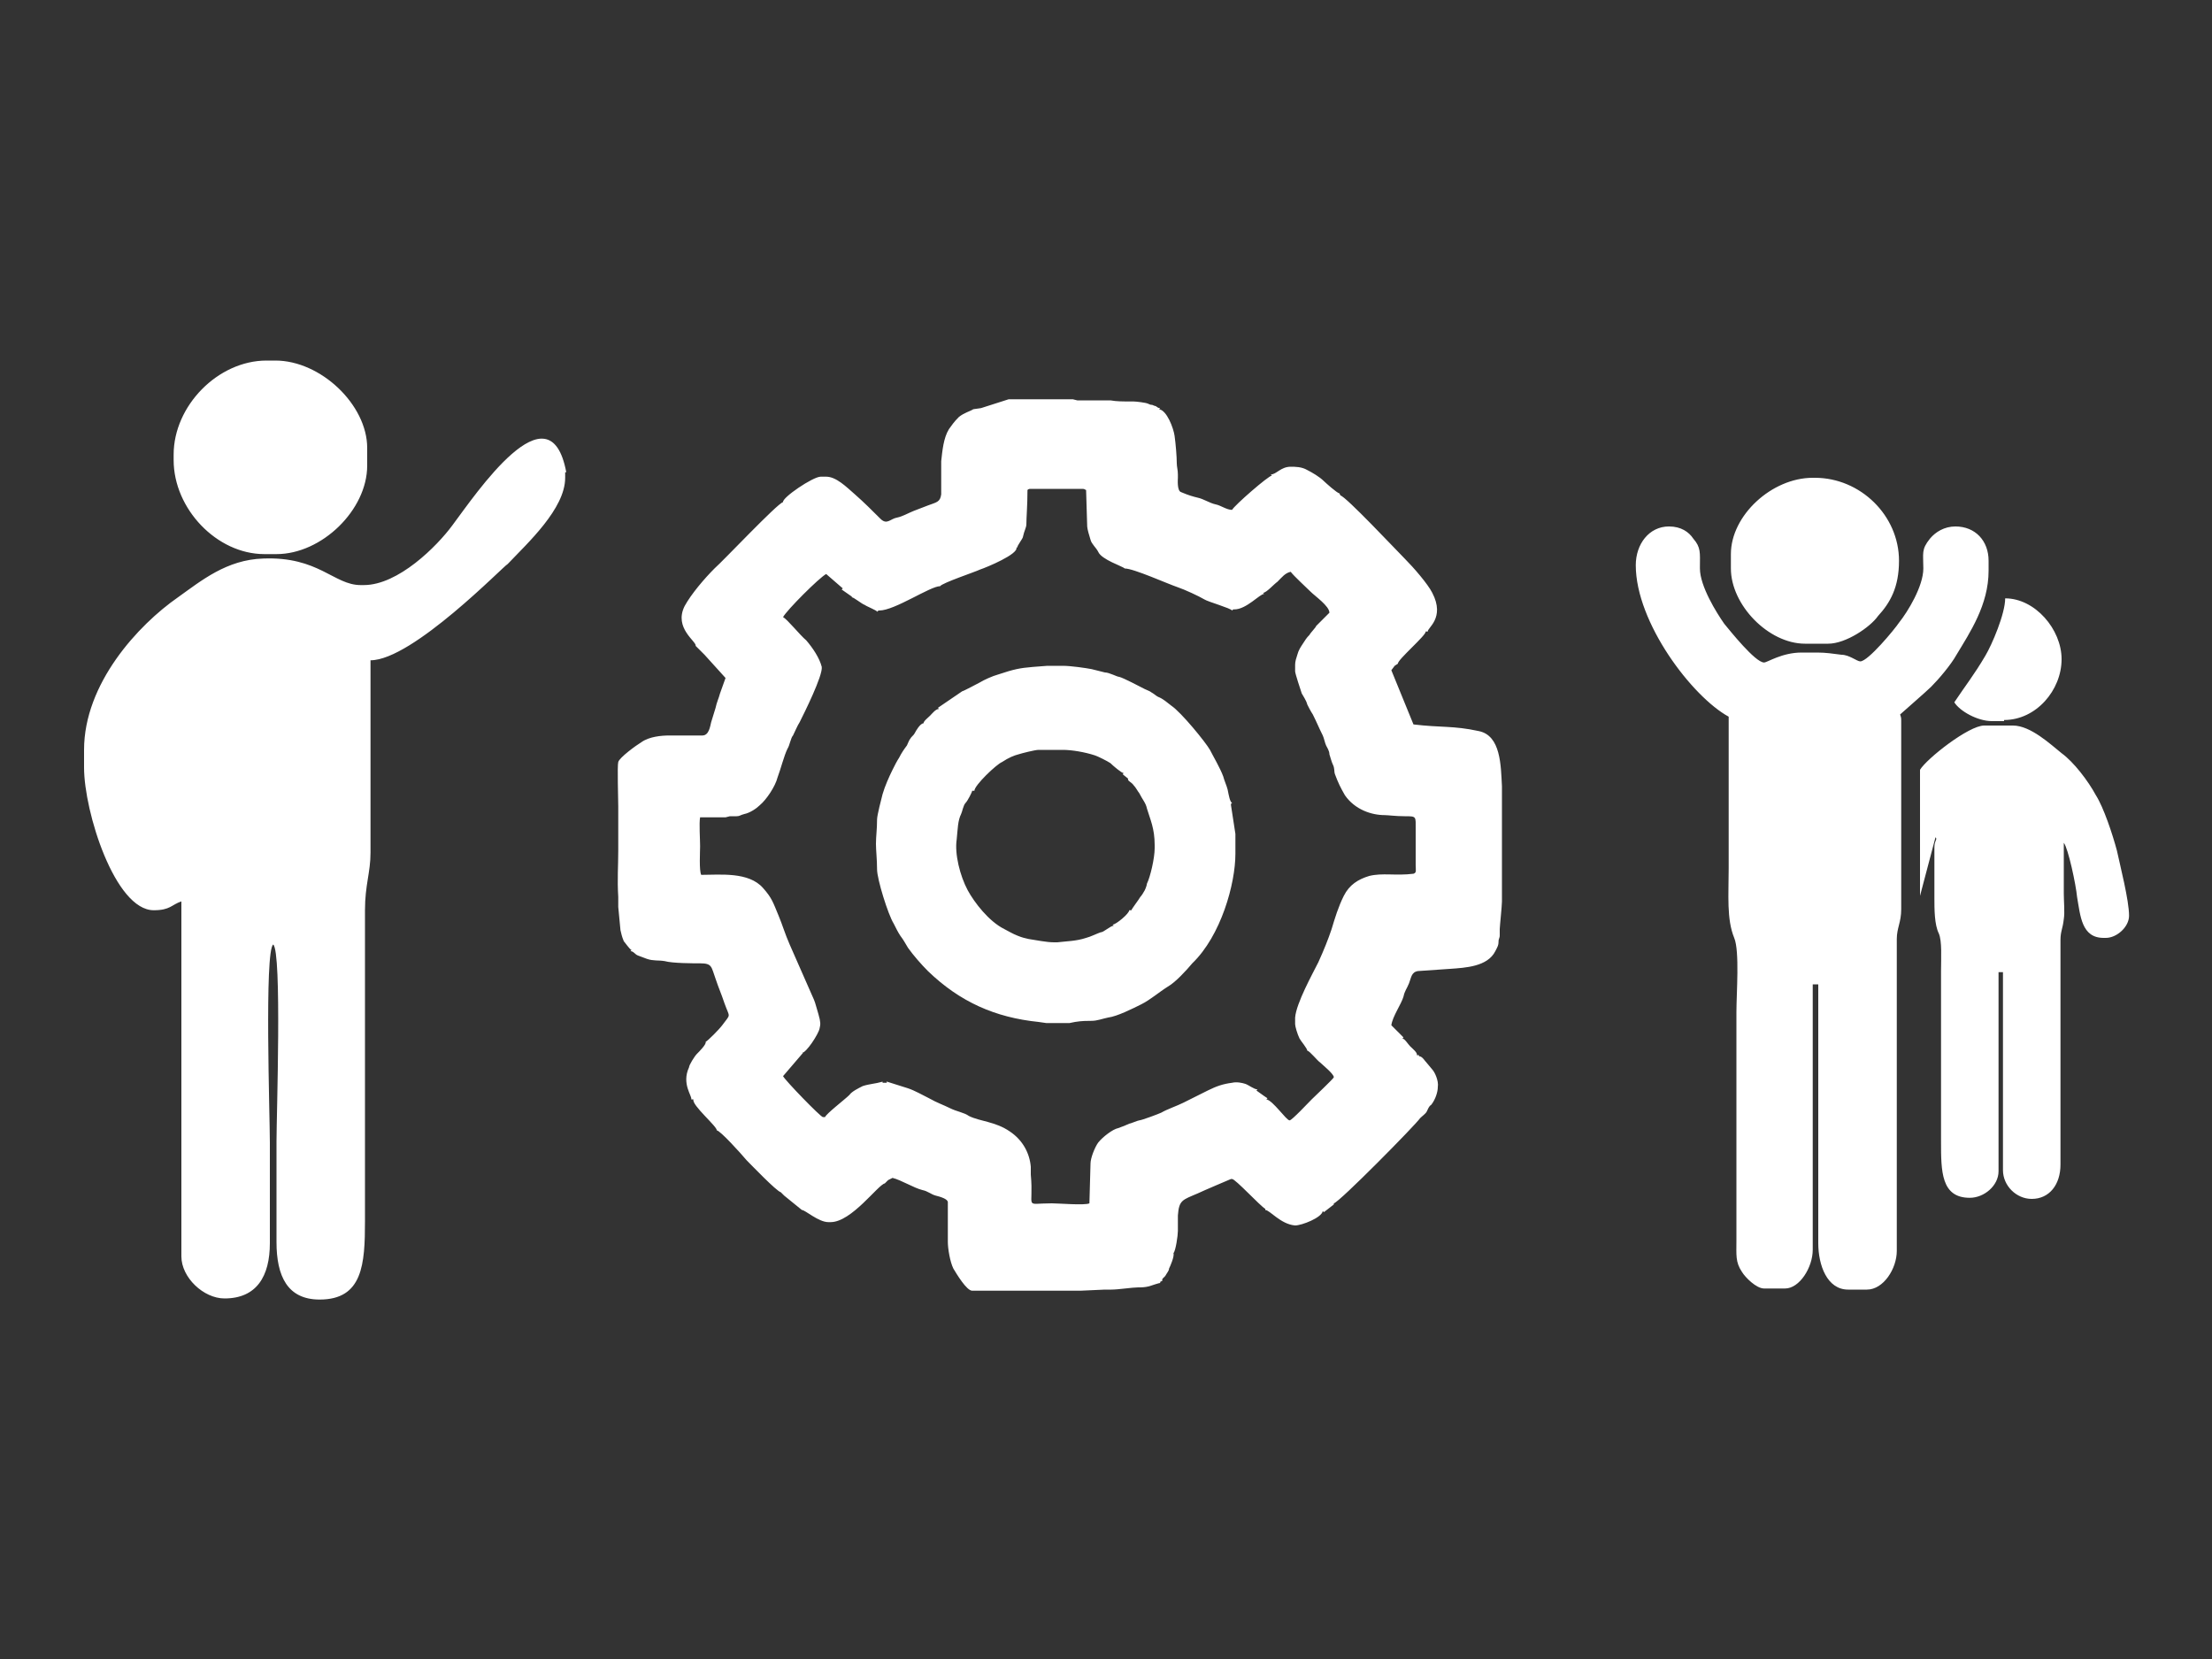 <?xml version="1.0" encoding="utf-8"?>
<!-- Generator: Adobe Illustrator 25.0.1, SVG Export Plug-In . SVG Version: 6.00 Build 0)  -->
<svg version="1.1" id="kuelm_x25_20fin.fw-Page_x25_201"
	 xmlns="http://www.w3.org/2000/svg" xmlns:xlink="http://www.w3.org/1999/xlink" x="0px" y="0px" viewBox="0 0 200 150"
	 style="enable-background:new 0 0 200 150;" xml:space="preserve">
<rect x="0" y="0" width="200" height="150" fill="#333333" stroke="none"/>
<style type="text/css">
	.st0{fill:none;}
	.st1{fill:#FFFFFF;}
</style>
<path class="st0" d="z"/>
<g>
	<path class="st1" d="M33.2,40.5c0-3.9-4.2-7.9-8.3-7.9h-0.8c-4.4,0-8.4,4.1-8.4,8.5v0.5c0,4.4,3.9,8.5,8.2,8.5H25
		c4.1,0,8.2-4,8.2-8V40.5z M51.2,42.7c-1.5-8-8.2,2-10.3,4.8c-1.4,1.9-4.9,5.4-8,5.4h-0.3c-2.4,0-3.8-2.6-8.8-2.4
		c-3.3,0.1-5.6,2-7.7,3.5c-3.6,2.5-8.5,7.8-8.5,13.8v1.6c0,4,2.8,12.9,6.3,12.9c1.5,0,1.6-0.5,2.5-0.8v32.1c0,1.9,2,3.8,3.9,3.8
		c2.9,0,4.1-2,4.1-5v-9.1c0-2.3-0.5-17.3,0.3-17.9c0.8,0.6,0.3,15.5,0.3,17.8v9.1c0,3.1,1,5.2,3.9,5.2c3.9,0,4.1-3.2,4.1-7.1V99.1
		V88v-5.7c0-2.3,0.5-3.4,0.5-5.2V59.7c3.8,0,12.1-8.6,12.4-8.7c1.8-1.9,5.2-5,5.2-7.8V42.7z M181.2,65.1c2.9,0,5.2-2.7,5.2-5.5
		c0-2.7-2.4-5.5-5.1-5.5c0,1.4-1.2,4.2-1.8,5.2c-1,1.7-1.8,2.7-2.8,4.2c0.5,0.8,2.1,1.7,3.4,1.7H181.2z M171.7,50.7
		c0-4.1-3.5-7.5-7.6-7.5h-0.2c-3.7,0-7.4,3.4-7.4,6.9v1.3c0,3.3,3.4,6.8,6.7,6.8h2.1c1.6,0,3.8-1.5,4.5-2.5
		C170.9,54.5,171.7,53.1,171.7,50.7z M174.9,76.6l0,0.9l0,1.9l0,0.9l0,0.9c0,1,0,2.4,0.4,3.2c0.3,0.7,0.2,2.2,0.2,3.4v7.7v7.7
		c0,2.7,0,5.1,2.6,5.1c1.3,0,2.6-1.1,2.6-2.4V87.9h0.4v17.9c0,1.4,1.2,2.6,2.6,2.6c1.6,0,2.6-1.3,2.6-3.1V85c0-0.8,0.2-1,0.3-1.9
		c0.1-0.6,0-1.6,0-2.3v-4.6c0.4,0.5,1.1,3.8,1.2,4.9c0.3,1.7,0.4,3.7,2.4,3.7h0.2c1,0,2.1-1,2.1-2c0-1.4-0.8-4.5-1.1-5.9
		c-0.4-1.5-1.2-3.9-1.9-5c-0.7-1.3-2-3-3.1-3.8c-1-0.8-2.8-2.5-4.4-2.5h-2.6c-1.4,0-5.2,3-5.8,4l0,11.4l1.4-5.3
		C175.2,75.9,174.9,76,174.9,76.6z M150.9,47.6c-1.8,0-3,1.6-3,3.5c0,5.2,5.1,11.9,8.4,13.7v13.7c0,2.4-0.2,4.6,0.5,6.3
		c0.5,1.2,0.2,5,0.2,6.7v13.8v6.8c0,1.4-0.1,2,0.5,2.9c0.3,0.5,1.3,1.5,2,1.5h1.9c1.3,0,2.5-1.9,2.5-3.5V89h0.5v23.4
		c0,2,0.8,4.2,2.7,4.2h1.7c1.5,0,2.7-1.9,2.7-3.5V84.9c0-1,0.4-1.5,0.4-2.7v-17c0-0.3,0-0.3-0.1-0.6c0.1-0.1,2.4-2.1,2.8-2.5
		c0.7-0.7,1.8-2,2.3-2.9c1.2-2,2.9-4.5,2.9-7.6v-0.9c0-1.8-1.2-3.1-3-3.1c-1,0-1.8,0.5-2.3,1.1c-0.8,1-0.6,1.3-0.6,2.7
		c0,1.6-1.4,3.9-2.2,4.9c-0.4,0.6-2.8,3.5-3.5,3.5c-0.3,0-1-0.6-1.7-0.6c-0.8-0.1-1.4-0.2-2.2-0.2h-1.4c-1.8,0-3.1,0.9-3.4,0.9
		c-0.8,0-3.1-2.9-3.6-3.5c-0.7-1-2.2-3.4-2.2-5v-0.2c0-1.2,0.1-1.7-0.6-2.5C152.7,48.1,152,47.6,150.9,47.6z M70.8,55.8
		c0.3-0.6,3.3-3.6,3.9-3.9l1.5,1.3l0,0l-0.1,0.1l1,0.7l0-0.1L77,54c0.2,0,0.9,0.6,1.2,0.7c0.1,0.1,1.1,0.5,1.1,0.6
		c0.1,0,0.1-0.1,0.1-0.1l0.1,0c1.4,0,4.6-2.2,5.5-2.2c0.2-0.3,3.2-1.3,3.6-1.5c0.6-0.2,3.5-1.4,3.3-2H92c-0.1-0.1,0.5-0.8,0.5-1
		c0.1-0.5,0.3-0.8,0.3-1.1c0-0.6,0.1-1.7,0.1-3.1c0.1-0.1,0.2-0.1,0.3-0.1h4.7c0.2,0,0.2,0.1,0.3,0.1l0.1,3.3c0,0.2,0.2,0.9,0.3,1.2
		c0.1,0.4,0.5,0.7,0.7,1.1c0.3,0.7,2.2,1.3,2.4,1.5c0.8,0,3.9,1.4,4.8,1.7c0.6,0.2,1.9,0.8,2.4,1.1c0.3,0.2,2.4,0.8,2.5,1
		c0.1-0.1,0.1-0.1,0.1-0.1l0.1,0c1.1,0,2.3-1.4,2.7-1.4l-0.1-0.1c0.3,0,1-0.8,1.3-1c0.4-0.4,0.7-0.8,1.2-0.9
		c0.3,0.4,1.4,1.4,1.8,1.8c0.4,0.4,1.7,1.3,1.7,1.9l-1.2,1.2c0,0.1-0.5,0.6-0.6,0.8c-0.3,0.3-0.4,0.5-0.6,0.8
		c-0.2,0.3-0.4,0.6-0.5,1c-0.1,0.3-0.2,0.6-0.2,0.9l0,0.3v0.3c0,0.2,0.5,1.7,0.6,2c0.1,0.2,0.4,0.6,0.5,1c0.1,0.2,0.3,0.6,0.5,0.9
		c0.4,0.8,0.5,1.1,0.9,1.9c0.1,0.2,0.2,0.7,0.3,0.9c0.1,0.2,0.3,0.5,0.3,0.8c0.1,0.3,0.2,0.7,0.3,0.9c0.2,0.4,0.1,0.6,0.2,0.9
		c0.3,0.8,0.5,1.2,0.9,1.9c0.9,1.3,2.4,1.8,3.6,1.8c0.3,0,1,0.1,1.8,0.1c1.1,0,1,0,1,1.2l0,2.1v1.1c0,0.5,0.1,0.7-0.2,0.8
		c-1.6,0.2-2.8-0.1-4,0.2c-1,0.3-1.8,0.8-2.3,1.8c-0.5,1-0.8,2-1.1,3c-0.3,0.9-0.7,1.9-1.2,3c-0.5,1-2,3.7-2.1,5l0,0.3v0.3
		c0,0.2,0.2,0.9,0.4,1.3c0.1,0.2,0.7,0.9,0.7,1.1c0.2,0,0.9,0.9,1.2,1.1c0.2,0.2,1.2,1,1.2,1.3c0,0.1-1.8,1.8-2,2
		c-0.3,0.3-1.8,1.9-2,1.9c-0.3,0-1.5-1.8-2.1-1.9l0.1-0.1l-0.3-0.2l-0.7-0.5l0,0l0.1-0.1c-0.3,0-0.8-0.4-1.1-0.5
		c-0.3-0.1-0.8-0.2-1.2-0.1c-0.8,0.1-1.4,0.3-2.2,0.7l-2.2,1.1c-0.6,0.3-1.5,0.6-2,0.9c-0.2,0.1-1.8,0.7-2,0.7
		c-0.1,0-0.8,0.3-0.9,0.3c-0.2,0.1-0.7,0.3-1,0.4c-0.5,0.1-1.4,0.8-1.8,1.3c-0.3,0.4-0.7,1.4-0.7,1.9l-0.1,3.6c-0.4,0.2-2.8,0-3.4,0
		c-2.6,0-1.6,0.6-1.9-2.6l0-0.7c-0.1-1.2-0.7-2.4-1.9-3.2c-1.3-0.9-2.7-0.9-3.7-1.4c-0.4-0.3-1.1-0.4-1.7-0.7
		c-0.6-0.3-1.2-0.5-1.9-0.9c-0.6-0.3-1.3-0.7-1.9-0.9l-1.9-0.6c-0.1,0,0,0.1,0,0.1l-0.1,0h-0.2l-0.1,0c0,0,0,0,0-0.1
		C79.1,98,78.6,98,78,98.2c-0.4,0.2-1,0.5-1.2,0.8c-0.4,0.4-2.1,1.7-2.2,2h-0.2c-0.2,0-3.4-3.3-3.6-3.7l1.8-2.1l-0.1,0
		c0.4,0,1.5-1.7,1.6-2.2c0.1-0.4,0.1-0.6-0.1-1.3c-0.1-0.3-0.3-1.1-0.4-1.3l-2.2-5c-0.4-0.9-0.7-1.9-1-2.6c-0.5-1.2-0.6-1.6-1.4-2.5
		c-1.3-1.5-3.9-1.2-5.6-1.2c-0.2-0.4-0.1-2.1-0.1-2.6c0-0.6-0.1-2.1,0-2.6h2.3l0.4-0.1l0.6,0c0.3,0,0.3-0.1,0.7-0.2
		c0.5-0.1,1.1-0.5,1.4-0.8c0.6-0.5,1.4-1.7,1.6-2.5c0.3-0.8,0.6-2,0.9-2.6c0.2-0.3,0.3-1,0.5-1.2c0.2-0.4,0.4-0.9,0.6-1.2
		c0.4-0.8,2.1-4.2,2-5c-0.2-0.8-0.8-1.7-1.4-2.4C72.3,57.4,71.2,56,70.8,55.8z M88.7,36.9L88,37c-0.3,0.2-0.8,0.3-1.3,0.7
		c-0.5,0.5-0.6,0.7-0.9,1.1c-0.5,0.8-0.6,2-0.7,2.9V42v0.3v0.3v0.3v0.3v0.3v0.3v0.3v0.3l0,0.3c-0.1,0.7-0.4,0.7-1.2,1
		c-0.5,0.2-0.8,0.3-1.3,0.5c-0.5,0.2-1,0.5-1.5,0.6c-0.6,0.1-0.9,0.7-1.5,0.1c-0.7-0.7-1.5-1.5-2.3-2.2c-0.8-0.7-1.7-1.6-2.6-1.6
		h-0.5c-0.7,0-3.5,1.9-3.4,2.3c-0.5,0.1-5.4,5.3-6.2,6c-0.9,0.9-2.1,2.3-2.7,3.4c-1,2,1.1,3.2,1,3.6l0.5,0.5l0.3,0.3l1.9,2.1
		l-0.5,1.4c-0.1,0.4-0.3,0.8-0.4,1.3l-0.4,1.3c-0.1,0.4-0.2,1.2-0.8,1.2H63h-0.5H62h-0.5h-0.5l-0.5,0c-0.7,0-1.8,0.1-2.5,0.6
		c-0.5,0.3-2,1.4-2.1,1.8c-0.1,0.3,0,3.4,0,4v4c0,1.4-0.1,2.6,0,4.2v0.3v0.3l0,0.3c0.1,0.9,0.1,1.2,0.2,2.1c0.1,0.4,0.1,0.5,0.3,1
		c0.1,0.1,0.5,0.7,0.7,0.8l-0.1,0.1c0.3,0,0.4,0.3,0.7,0.4c0.3,0.1,0.5,0.2,0.8,0.3c0.6,0.2,1,0.1,1.6,0.2c0.7,0.2,2.6,0.2,3.2,0.2
		c1.1,0,1,0.3,1.4,1.4c0.3,0.9,0.5,1.3,0.8,2.2c0.5,1.4,0.6,0.9-0.2,2c-0.3,0.4-1.3,1.4-1.5,1.5c0.1,0.2-0.6,0.9-0.8,1.1
		c-0.2,0.2-0.7,1-0.7,1.2c-0.7,1.5,0.3,2.6,0.2,2.9h0.2c-0.2,0.5,2.2,2.5,2.1,2.8c0.3,0,2.2,2.1,2.7,2.7c0.4,0.4,2.7,2.8,3.1,2.9
		l0,0l0.3,0.3l1.6,1.3l0.1-0.1l-0.1,0.1c0.3,0,1.5,1.1,2.4,1.1h0.2c1.9,0,4.3-3.4,4.9-3.5l0,0l0.3-0.3l0.4-0.2
		c0.8,0.2,1.9,0.9,2.7,1.1c0.5,0.1,0.8,0.4,1.2,0.5c0.4,0.1,1.1,0.3,1.1,0.6v0.3v0.3v0.3v0.3v0.3v0.3v0.3v0.3v0.3v0.3v0.3l0,0.3
		c0,0.6,0.2,1.8,0.5,2.4c0.3,0.5,1.2,2,1.7,2l9.8,0l2.2-0.1h0.3l0.3,0c0.6,0,1.9-0.2,2.4-0.2c0.3,0,0.6,0,1-0.1
		c0.3-0.1,0.9-0.3,1-0.3l0-0.1l0.2-0.1c-0.1-0.2,0.2-0.3,0.3-0.5c0.1-0.2,0.3-0.4,0.3-0.6c0.1-0.2,0.5-1.1,0.4-1.4
		c0.2-0.2,0.4-1.6,0.4-2l0-0.5v-0.3v-0.3l0-0.3c0.1-1.4,0.4-1.4,1.8-2c0.4-0.2,3-1.3,3-1.3h0.1c0.3,0,2.5,2.4,3,2.7l0,0.1
		c0.4,0,1.4,1.3,2.7,1.4c0.6,0,2.4-0.7,2.5-1.3l0.1,0.1l0.9-0.7l0-0.1c0.5-0.1,7.4-7.1,7.8-7.7c0.2-0.2,0.5-0.4,0.6-0.6
		c0.1-0.2,0.2-0.5,0.4-0.6c0.4-0.5,0.6-1.2,0.6-1.6c0.1-0.6-0.3-1.4-0.5-1.6l-0.5-0.6c-0.2-0.2-0.4-0.6-0.7-0.6l0-0.1l-0.2,0
		c0.1-0.2-0.4-0.6-0.6-0.8c-0.2-0.2-0.5-0.7-0.7-0.7l0.1-0.1l-1.1-1.1c0.1-0.8,0.9-1.9,1.1-2.6c0.1-0.5,0.3-0.7,0.5-1.2
		c0.2-0.5,0.2-1,0.8-1.1l2.9-0.2c1.4-0.1,3.4-0.2,4.1-1.6c0.2-0.4,0.3-0.5,0.3-1c0.1-0.3,0.1-0.3,0.1-0.5c0-0.2,0-0.3,0-0.5
		c0-0.2,0.2-2.1,0.2-2.5v-0.3v-0.3l0-0.3c0-0.2,0-0.4,0-0.5v-0.3v-0.3v-0.3v-0.3v-0.3v-0.3v-0.3v-0.3V77v-0.3v-0.3v-0.3v-0.3v-0.3
		v-0.3v-0.3v-0.3v-0.3v-0.3v-0.3v-0.3v-0.3v-0.3l0-0.3c0-0.2,0-0.4,0-0.5v-0.3v-0.3l0-0.3c-0.1-1.9-0.1-4.6-2.1-5
		c-2.3-0.5-3.4-0.3-5.9-0.6l-2-4.9l0.3-0.4l0.3-0.2c-0.1-0.3,2.6-2.6,2.5-2.9h0.2c-0.1-0.3,1.6-1.2,0.4-3.5
		c-0.4-0.8-1.7-2.3-2.5-3.1c-0.7-0.7-5.3-5.6-5.8-5.7l-0.1-0.2c-0.2,0-1.3-1-1.4-1.1c-0.4-0.4-1.1-0.8-1.5-1
		c-0.5-0.3-1.1-0.3-1.5-0.3c-0.9,0-1.3,0.7-1.8,0.7l0.1,0.1c-0.3,0-3.4,2.7-3.6,3.1c-0.5,0-1-0.4-1.5-0.5c-0.5-0.1-1.1-0.5-1.6-0.6
		c-0.4-0.1-0.8-0.2-1.5-0.5c-0.4-0.1-0.3-1.2-0.3-1.3l0-0.3c0-0.4-0.1-0.7-0.1-1c0-0.6-0.1-1.8-0.2-2.5c-0.1-0.7-0.7-2.3-1.4-2.4
		l0.1-0.1c-0.3,0-0.3-0.2-0.5-0.2c-0.4-0.2-0.2,0-0.6-0.2c-0.2-0.1-1.1-0.2-1.3-0.2c-1.1,0-1.5,0-2.1-0.1h-0.3h-0.3h-0.3h-0.3h-0.3
		H98h-0.3l-0.3,0l-0.4-0.1l-0.2,0l-0.3,0l-0.2,0l-0.3,0l-0.2,0l-0.3,0l-0.2,0l-0.3,0l-0.2,0l-0.3,0l-0.2,0l-0.3,0l-0.2,0l-0.3,0
		l-0.2,0l-0.3,0l-0.2,0l-0.7,0h-0.3h-0.3l-0.3,0L88.7,36.9z M102,70.4c-0.1,0.2,0.3,0.3,0.5,0.6c0.2,0.2,0.4,0.6,0.5,0.7
		c0.3,0.6,0.6,0.9,0.7,1.4c0.3,1,0.7,1.8,0.7,3.3v0.3c0,0.9-0.4,2.6-0.7,3.2c0,0.1-0.1,0.4-0.2,0.6c-0.1,0.2-0.3,0.5-0.4,0.6
		c-0.1,0.2-0.8,1.1-0.8,1.2h-0.2c0,0.3-1.2,1.3-1.5,1.3l0.1,0.1c-0.3,0-0.9,0.6-1.2,0.6c-0.3,0.1-0.9,0.4-1.3,0.5
		c-0.9,0.3-1.8,0.3-2.6,0.4l-0.3,0c-0.7,0-1.6-0.2-2.3-0.3c-0.4-0.1-0.5-0.1-1-0.3c-0.5-0.2-0.8-0.4-1.2-0.6
		c-1.4-0.7-2.7-2.4-3.3-3.5c-0.7-1.3-1.2-3.3-1-4.6c0.1-1,0.1-1.7,0.4-2.3c0.1-0.2,0.2-0.8,0.4-1c0.2-0.2,0.6-1,0.6-1.1h0.2
		c0-0.5,2-2.4,2.5-2.6c0.6-0.4,1.1-0.6,1.5-0.7c0.3-0.1,1.5-0.4,1.8-0.4h2.2c0.8,0,2,0.2,2.9,0.5c0.3,0.1,1.1,0.5,1.4,0.7
		c0.2,0.2,1,0.9,1.2,0.9l-0.1,0.1L102,70.4z M93.4,60.3c-1.2,0.1-1.7,0.2-3.2,0.7c-0.4,0.1-1.3,0.5-1.6,0.7
		c-0.2,0.1-1.5,0.8-1.6,0.8l0.1,0.1l-0.1-0.1l-2.2,1.5l0.1,0.1c-0.3,0-0.6,0.4-0.8,0.6c-0.2,0.2-0.6,0.5-0.6,0.7
		c-0.3,0-0.7,0.7-0.8,0.9c-0.1,0.2-0.3,0.3-0.4,0.5c-0.1,0.1-0.2,0.4-0.3,0.6c-0.3,0.4-0.5,0.7-0.7,1.1c-0.2,0.3-0.4,0.7-0.6,1.1
		c-0.3,0.6-0.7,1.5-0.9,2.2c-0.1,0.4-0.5,1.9-0.5,2.3c0,0.9-0.1,1.5-0.1,2.2c0,0.6,0.1,1.4,0.1,2.3c0,0.9,1,4.1,1.5,4.9
		c0.2,0.4,0.4,0.8,0.6,1.1c0.3,0.4,0.4,0.6,0.7,1.1c0.5,0.7,1.2,1.5,1.8,2.1c2.9,2.8,6.1,4.2,10,4.6l0.7,0.1h2.1l0.5-0.1
		c0.6-0.1,1.1-0.1,1.5-0.1c0.5,0,1-0.2,1.5-0.3c0.8-0.1,2.2-0.8,3-1.2c0.8-0.4,1.6-1.1,2.4-1.6c0.7-0.4,1.7-1.5,2.2-2.1
		c2.6-2.5,3.9-7.2,3.9-9.9l0-1.8l-0.4-2.6c0-0.2,0-0.1,0.1-0.2c-0.2-0.1-0.3-0.7-0.4-1.2c-0.1-0.4-0.3-0.8-0.4-1.2
		c-0.3-0.8-0.9-1.8-1.2-2.4c-0.4-0.7-2.6-3.4-3.5-4c-0.4-0.3-0.7-0.6-1.2-0.8c-0.2-0.1-0.4-0.3-0.6-0.4c-0.1-0.1-0.4-0.2-0.6-0.3
		c-0.4-0.2-1.9-1-2.3-1.1c-0.2,0-0.9-0.4-1.3-0.4c-0.4-0.1-0.8-0.2-1.2-0.3c-0.5-0.1-1.9-0.3-2.6-0.3h-0.3h-0.3h-0.3H95l-0.3,0
		L93.4,60.3z"/>
</g>
<path class="st0" d="z"/>
</svg>
